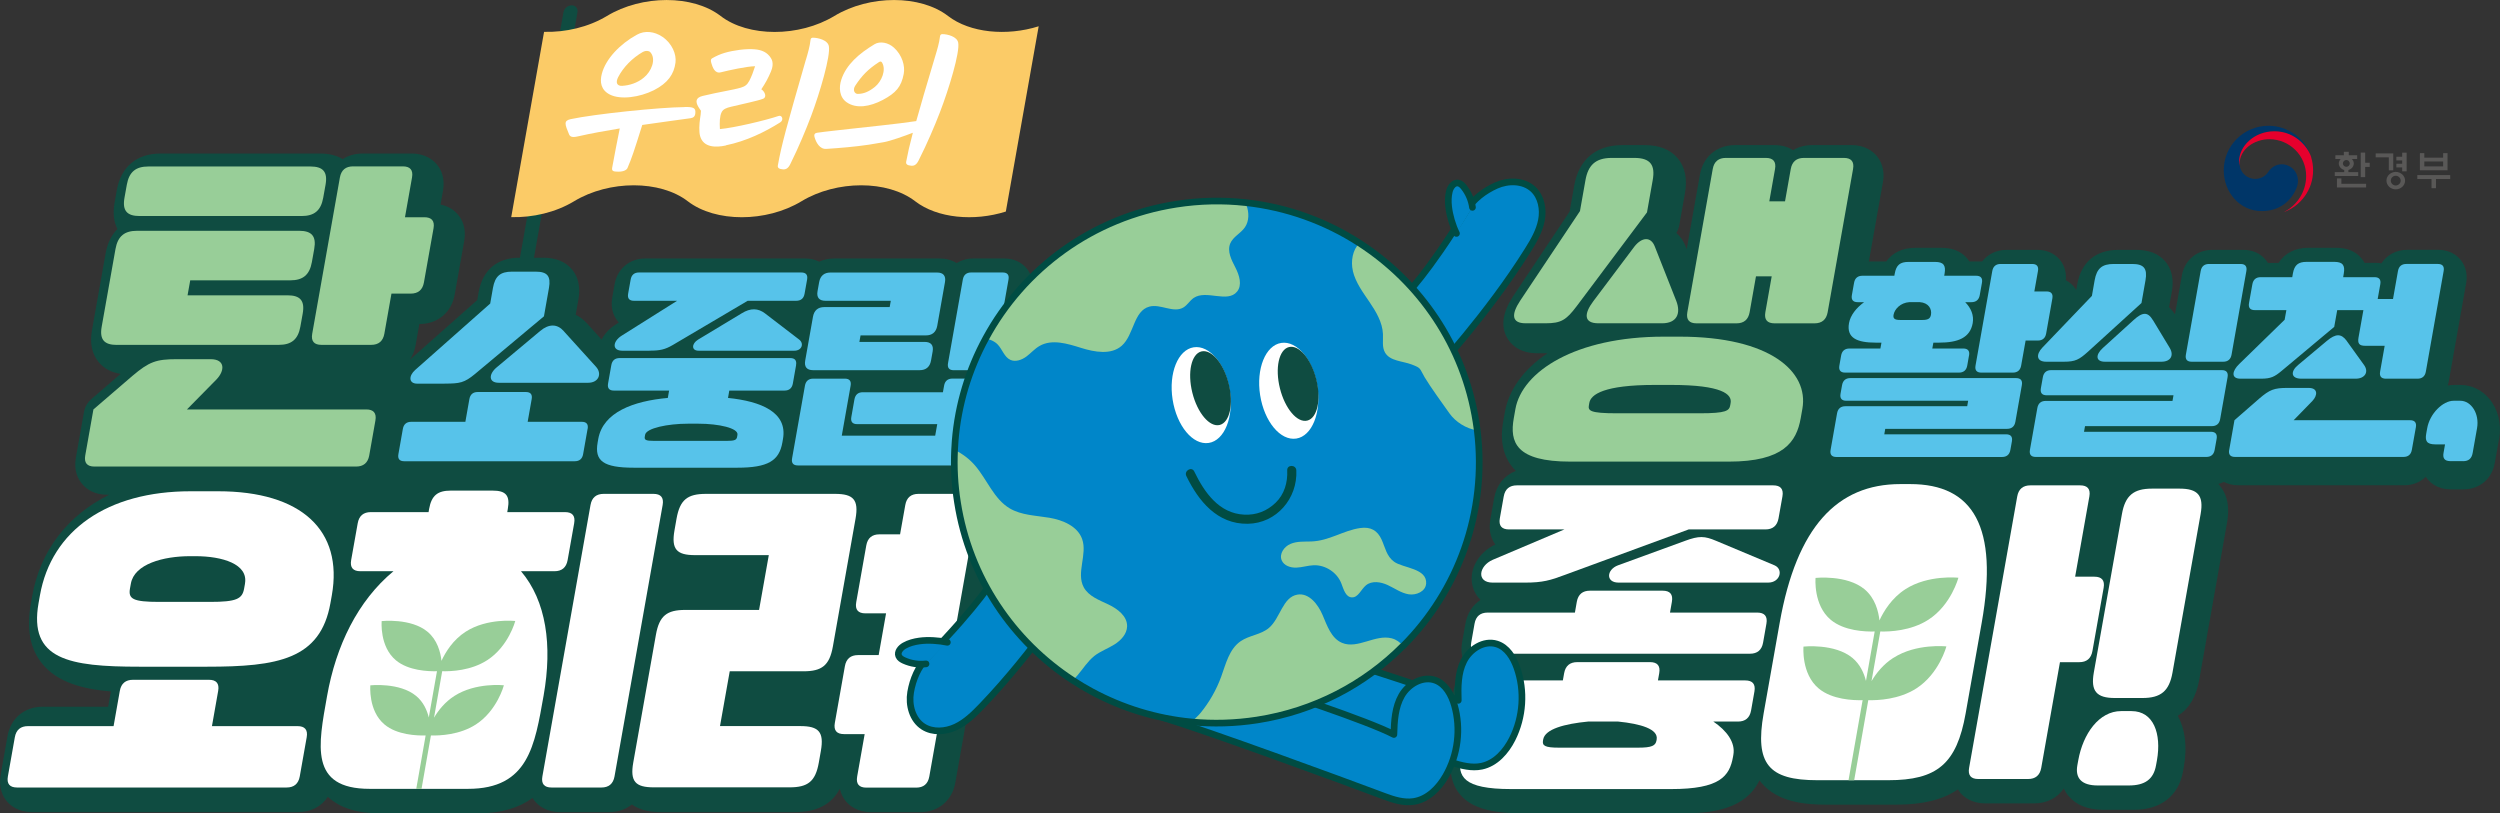 <svg width="458" height="149" viewBox="0 0 458 149" fill="none" xmlns="http://www.w3.org/2000/svg">
<rect x="0" y="0" width="458" height="149" fill="#333333" stroke="none"/>
<g clip-path="url(#clip0_279_4520)">
<path d="M188.055 49.137C187.088 47.992 185.653 47.354 184.003 47.354H178.292C177.162 47.354 176.123 47.658 175.258 48.195C174.372 47.648 173.303 47.354 172.132 47.354H152.818C151.821 47.354 150.894 47.557 150.08 47.942C149.336 47.567 148.481 47.354 147.555 47.354H118.172C115.342 47.354 113.102 49.238 112.603 52.034L112.155 54.576C111.768 56.784 112.654 58.233 113.214 58.901C113.265 58.962 113.326 59.023 113.377 59.084L112.868 59.408C111.666 60.157 110.76 61.13 110.22 62.214L107.594 59.306C106.952 58.597 106.24 58.04 105.466 57.655L105.944 54.981C106.097 54.11 106.565 51.467 104.763 49.329C103.572 47.921 101.801 47.212 99.479 47.212H95.193C91.07 47.212 88.402 49.471 87.679 53.563L87.435 54.971L75.075 65.911C75.594 65.151 75.961 64.239 76.144 63.227L76.826 59.357H76.867C80.196 59.357 82.721 57.24 83.301 53.958L85.042 44.163C85.47 41.773 84.656 40.203 83.892 39.312C83.291 38.602 82.293 37.792 80.705 37.478L81.153 34.956C81.581 32.566 80.766 30.995 80.003 30.094C79.382 29.365 77.966 28.129 75.431 28.129H66.411C65.036 28.129 63.804 28.494 62.786 29.152C61.677 28.483 60.312 28.129 58.694 28.129H29.372C25.065 28.129 22.153 30.57 21.4 34.824L20.982 37.184C20.657 39.038 20.84 40.628 21.512 41.955C20.412 43.069 19.669 44.589 19.343 46.453L16.849 60.502C16.421 62.902 16.849 64.888 18.111 66.377C19.079 67.531 20.422 68.24 22.102 68.494L16.747 73.102C16.034 73.72 15.546 74.561 15.383 75.493L13.906 83.819C13.479 86.21 14.293 87.78 15.057 88.671C15.81 89.562 17.215 90.636 19.628 90.636H20.005C12.451 94.374 7.391 100.806 5.904 109.182L5.65 110.601C4.815 115.341 5.527 118.977 7.849 121.733C10.608 125.004 15.098 126.23 20.311 126.676L19.812 129.471H7.808C4.479 129.471 1.954 131.588 1.373 134.87L0.121 141.95C-0.296 144.341 0.518 145.911 1.272 146.812C1.893 147.542 3.308 148.777 5.843 148.777H54.631C56.973 148.777 58.907 147.734 60.058 145.972C62.277 148.018 65.423 149.01 69.659 149.01H87.466C91.925 149.01 95.162 147.937 97.565 146.184C97.708 146.417 97.861 146.63 98.013 146.812C98.634 147.542 100.049 148.777 102.585 148.777H111.605C113.224 148.777 114.649 148.271 115.759 147.38C117.469 148.595 119.557 148.777 121.104 148.777H145.671C149.632 148.777 152.34 147.369 153.857 144.493C154.081 145.516 154.539 146.286 154.987 146.822C155.608 147.552 157.023 148.788 159.558 148.788H168.579C171.908 148.788 174.433 146.671 175.013 143.389L183.718 94.272C184.146 91.882 183.331 90.312 182.568 89.41C182.405 89.218 182.191 88.995 181.916 88.772C182.649 87.992 183.179 87 183.382 85.825L185.714 72.687C185.856 71.887 185.826 71.188 185.714 70.58C186.06 69.993 186.314 69.314 186.447 68.585L189.124 53.482C189.511 51.274 188.626 49.826 188.066 49.157L188.055 49.137Z" fill="#0F4C41"/>
<path d="M96.273 55.954H93.707L103.226 2.249C103.349 1.54 104.031 0.973 104.733 0.973C105.446 0.973 105.914 1.54 105.792 2.249L96.273 55.954Z" fill="#0F4C41"/>
<path d="M105.171 36.871C111.616 32.972 120.942 32.972 126.002 36.871C131.062 40.771 140.388 40.771 146.833 36.871C153.277 32.972 162.603 32.972 167.663 36.871C171.695 39.981 178.435 40.609 184.269 38.756L190.286 4.813C184.452 6.656 177.712 6.038 173.68 2.929C168.62 -0.971 159.294 -0.971 152.85 2.929C146.405 6.828 137.079 6.828 132.019 2.929C126.959 -0.971 117.633 -0.971 111.188 2.929C107.798 4.975 103.624 5.937 99.673 5.836L93.656 39.779C97.596 39.88 101.781 38.918 105.171 36.871Z" fill="#FBCB67"/>
<path d="M125.401 19.6C127.04 19.579 127.478 19.762 127.386 20.734C127.335 21.352 127.019 21.575 126.51 21.656C124.046 22 120.931 22.416 117.663 22.892C116.085 27.936 115.759 28.888 114.965 30.762C114.802 31.147 114.262 31.441 113.336 31.451C112.552 31.43 112.023 31.451 112.145 30.752C112.613 28.22 113.051 25.92 113.539 23.53C110.892 23.976 108.327 24.421 106.097 24.938C105.313 25.12 104.539 25.272 104.264 24.644C103.46 22.72 103.246 22.122 104.539 21.828C108.887 20.896 120.85 19.65 125.411 19.62L125.401 19.6ZM110.251 13.532C110.953 10.808 113.58 8.052 116.675 6.361C118.152 5.53 119.903 5.773 121.328 6.726C123.151 7.951 123.945 9.967 123.751 11.466C123.476 13.583 122.367 15.214 119.781 16.531C117.195 17.817 113.723 18.334 111.717 17.321C110.098 16.49 109.854 15.042 110.251 13.532ZM114.028 15.72C115.23 15.659 116.777 15.214 117.948 14.221C119.343 13.107 120.279 10.808 119.129 9.552C118.844 9.278 118.294 9.238 117.795 9.501C115.84 10.615 114.171 12.327 113.234 14.16C112.766 15.092 112.969 15.781 114.028 15.73V15.72Z" fill="white"/>
<path d="M132.996 26.648C131.113 27.063 128.853 27.033 128.262 24.936C128.028 24.116 128.109 22.698 128.252 21.725C128.323 21.31 128.415 20.662 128.415 20.287C128.252 20.054 128.089 19.841 127.906 19.517C127.417 18.636 127.407 17.896 128.741 17.572C131.815 16.833 134.391 16.458 135.674 16.073C136.448 15.84 136.865 15.577 137.273 14.807C137.67 14.068 138.056 13.014 138.331 12.133C136.753 12.163 133.597 12.862 132.05 13.247C130.95 13.541 130.533 12.305 130.309 11.535C130.186 11.09 130.197 10.826 130.461 10.684C131.174 10.269 131.938 9.925 132.762 9.682C134.361 9.216 136.692 8.892 138.24 9.033C139.533 9.125 140.592 9.59 141.243 10.654C141.762 11.475 141.508 12.447 141.243 13.095C140.734 14.3 140.225 15.243 139.472 16.357C140.103 16.742 140.551 17.795 139.808 18.089C138.861 18.474 135.817 19.092 133.923 19.558C133.068 19.76 132.477 19.993 132.202 20.56C131.846 21.269 131.815 22.414 131.887 23.65C134.493 23.417 140.235 22.059 142.658 21.239C143.279 21.036 143.636 21.978 142.943 22.414C140.154 24.177 136.713 25.858 132.996 26.618V26.648ZM147.637 10.968C147.993 9.763 148.36 8.527 148.492 7.291C148.513 6.997 148.737 6.906 148.91 6.906C149.897 6.906 151.628 7.352 151.842 8.436C152.198 10.198 150.223 16.914 148.614 21.209C147.668 23.741 146.222 27.154 144.99 29.626C144.715 30.213 144.379 31.095 143.483 31.034C142.679 30.973 142.424 30.74 142.506 30.294C143.167 26.557 144.053 23.376 147.627 10.968H147.637Z" fill="white"/>
<path d="M149.713 24.32C151.179 24.098 154.386 23.773 155.73 23.611C158.5 23.287 164.374 22.72 167.856 22.183C168.599 19.479 169.689 15.802 171.328 10.312C171.694 9.106 172.071 7.871 172.214 6.635C172.244 6.341 172.458 6.25 172.631 6.25C173.619 6.25 175.339 6.716 175.543 7.81C175.879 9.582 173.843 16.288 172.193 20.573C171.226 23.095 169.75 26.508 168.498 28.97C168.212 29.557 167.877 30.438 166.981 30.367C166.176 30.297 165.932 30.064 166.013 29.618C166.319 27.997 166.655 26.498 167.235 24.32C165.667 24.928 163.051 25.85 161.931 26.042C161.157 26.154 159.915 26.407 159.1 26.518C156.647 26.883 153.888 27.116 151.383 27.278C150.202 27.359 149.5 26.144 149.204 25.05C149.102 24.665 149.276 24.371 149.693 24.32H149.713ZM154.122 14.607C155.018 11.841 157.38 9.805 160.23 8.094C161.187 7.516 162.715 7.759 163.784 8.742C165.28 10.109 165.84 12.064 165.565 13.533C165.117 15.913 164.13 17.027 161.737 18.304C159.375 19.55 156.881 19.965 155.13 18.749C153.735 17.797 153.664 15.994 154.122 14.617V14.607ZM157.166 17.2C158.215 17.2 159.161 16.805 160.261 15.934C161.534 14.91 162.389 12.804 161.595 11.466C161.432 11.233 161.289 11.223 161.025 11.375C158.968 12.712 157.868 13.908 156.698 15.67C156.168 16.46 156.525 17.2 157.166 17.21V17.2Z" fill="white"/>
<path d="M456.034 73.044C454.68 71.444 452.766 70.522 450.77 70.522H449.569C449.192 70.522 448.816 70.563 448.439 70.624C448.49 70.431 448.551 70.249 448.581 70.056L451.799 51.875C452.186 49.666 451.3 48.218 450.74 47.549C449.773 46.405 448.337 45.767 446.698 45.767H440.986C438.981 45.767 437.28 46.709 436.272 48.248C435.936 48.188 435.58 48.157 435.224 48.157H433.198C433.035 47.863 432.841 47.59 432.628 47.327C431.548 46.04 429.97 45.392 427.944 45.392H422.945C420.471 45.392 418.567 46.374 417.427 48.167H415.482C415.33 47.924 415.177 47.712 415.045 47.559C414.077 46.415 412.642 45.777 411.003 45.777H405.291C402.461 45.777 400.221 47.661 399.722 50.456L398.46 57.587C398.124 57.081 397.767 56.645 397.37 56.281L397.859 53.546C398.012 52.675 398.48 50.031 396.678 47.894C395.487 46.486 393.715 45.777 391.394 45.777H388.054C383.931 45.777 381.264 48.036 380.541 52.128L380.368 53.12C380.225 52.888 380.083 52.685 379.95 52.533C379.533 52.037 379.034 51.642 378.464 51.348C378.637 49.444 377.853 48.167 377.334 47.559C376.366 46.415 374.931 45.777 373.292 45.777H367.58C365.737 45.777 364.149 46.577 363.121 47.904H360.799C360.677 47.712 360.535 47.519 360.382 47.337C359.303 46.05 357.725 45.402 355.699 45.402H350.893C348.551 45.402 346.709 46.283 345.558 47.904H342.565C342.504 47.904 342.443 47.914 342.371 47.924L344.947 33.409C345.375 31.019 344.56 29.449 343.797 28.547C343.176 27.818 341.761 26.582 339.225 26.582H331.987C330.673 26.582 329.482 26.916 328.494 27.514C327.711 27.008 326.601 26.582 325.104 26.582H317.865C314.536 26.582 312.011 28.699 311.431 31.981L309.008 45.635L308.835 45.189C308.438 44.166 307.837 43.315 307.104 42.677C307.369 42.242 307.562 41.766 307.643 41.259L308.682 35.415C309.15 32.761 308.702 30.603 307.358 28.993C306.004 27.392 303.968 26.582 301.301 26.582H297.208C292.372 26.582 289.246 29.216 288.401 33.986L287.556 38.757L277.181 54.306C275.298 57.182 274.921 59.704 276.061 61.811C276.652 62.895 278.159 64.718 281.631 64.718H283.494C278.963 67.737 276.387 71.596 275.705 75.435L275.41 77.086C275.176 78.423 274.453 82.475 277.181 85.706C277.344 85.898 277.528 86.091 277.711 86.273C275.634 87.053 274.158 88.826 273.73 91.237L273.027 95.187C272.651 97.324 273.262 98.813 273.944 99.745C270.889 101.183 269.118 104.263 269.729 107.149C269.963 108.243 270.492 109.175 271.236 109.905C269.8 110.836 268.802 112.346 268.466 114.26L267.855 117.684C267.458 119.902 268.141 121.401 268.843 122.333C267.53 123.275 266.603 124.734 266.288 126.547L265.677 129.97C265.249 132.361 266.064 133.931 266.827 134.832C266.909 134.924 267 135.025 267.102 135.126C266.573 136.058 266.206 137.02 266.033 138.003L265.972 138.357C265.778 139.461 265.178 142.824 267.458 145.519C269.525 147.97 273.017 149.013 279.146 149.013H308.112C313.834 149.013 319.79 148.203 322.335 142.956C322.447 143.108 322.559 143.26 322.681 143.402C325.685 146.957 330.612 147.413 334.562 147.413H347.381C352.176 147.413 355.882 146.542 358.682 144.617C358.824 144.84 358.967 145.043 359.109 145.215C359.73 145.944 361.146 147.18 363.681 147.18H372.701C375.002 147.18 376.916 146.167 378.077 144.455C378.342 145.002 378.647 145.468 378.952 145.823C380.368 147.504 382.516 148.355 385.316 148.355H390.956C395.873 148.355 399.142 145.782 399.936 141.305L400.089 140.424C400.73 136.797 400.323 133.576 398.969 131.135C401.035 129.839 402.359 127.641 402.899 124.541L407.979 95.845C408.172 94.761 408.763 91.449 406.635 88.927C406.554 88.836 406.472 88.755 406.391 88.664C406.747 88.562 407.093 88.441 407.409 88.279C408.172 88.674 409.048 88.897 409.995 88.897H440.498C442.045 88.897 443.399 88.319 444.407 87.357C444.529 87.539 444.641 87.701 444.753 87.823C445.334 88.512 446.647 89.656 448.978 89.656H451.269C454.263 89.656 456.533 87.742 457.052 84.784L457.846 80.307C458.315 77.663 457.632 74.949 456.024 73.044H456.034Z" fill="#0F4C41"/>
<path d="M279.504 59.226H283.169C285.989 59.226 286.936 58.628 288.83 56.116L301.73 38.907L302.778 32.992C303.257 30.297 302.422 28.93 299.408 28.93H295.265C292.261 28.93 290.938 30.307 290.459 32.992L289.451 38.674L278.486 55.103C276.837 57.615 276.918 59.226 279.494 59.226H279.504Z" fill="#98CE98"/>
<path d="M337.8 28.93H330.47C329.146 28.93 328.311 29.588 328.067 30.966L327.018 36.881H324.137L325.186 30.966C325.43 29.588 324.829 28.93 323.506 28.93H316.175C314.852 28.93 314.017 29.588 313.773 30.966L309.12 57.2C308.875 58.578 309.476 59.236 310.8 59.236H318.13C319.454 59.236 320.289 58.578 320.533 57.2L321.694 50.626H324.575L323.414 57.2C323.17 58.578 323.77 59.236 325.094 59.236H332.424C333.748 59.236 334.583 58.578 334.827 57.2L339.48 30.966C339.724 29.588 339.124 28.93 337.8 28.93Z" fill="#98CE98"/>
<path d="M299.408 45.188L291.864 55.226C290.215 57.434 290.072 59.227 292.831 59.227H304.489C307.197 59.227 307.991 57.434 307.085 55.104L303.145 45.127C302.442 43.334 300.813 43.395 299.408 45.188Z" fill="#98CE98"/>
<path d="M307.726 61.676H304.784C288.626 61.676 278.842 68.067 277.62 74.945L277.325 76.616C276.551 80.982 277.661 84.568 287.689 84.568H316.706C326.734 84.568 329.117 80.982 329.89 76.616L330.196 74.884C331.407 68.067 324.25 61.676 307.726 61.676ZM317.052 73.811L316.981 74.226C316.797 75.239 316.298 75.715 311.371 75.715H296.231C291.243 75.715 290.907 75.239 291.09 74.226L291.161 73.811C291.436 72.261 293.849 70.519 303.155 70.519H306.158C315.525 70.519 317.327 72.251 317.052 73.811Z" fill="#98CE98"/>
<path d="M370.4 70.572L369.219 77.258C369.066 78.139 368.527 78.564 367.692 78.564H345.375L345.202 79.567H367.519C368.354 79.567 368.74 79.993 368.578 80.874L368.303 82.413C368.15 83.295 367.61 83.72 366.776 83.72H336.425C335.591 83.72 335.204 83.295 335.367 82.413L336.548 75.728C336.7 74.847 337.24 74.421 338.075 74.421H360.392L360.565 73.419H338.248C337.413 73.419 337.026 72.993 337.189 72.112L337.464 70.572C337.617 69.691 338.156 69.266 338.991 69.266H369.341C370.176 69.266 370.563 69.691 370.4 70.572ZM360.718 65.153L360.402 66.956C360.249 67.838 359.71 68.263 358.875 68.263H338.034C337.199 68.263 336.812 67.838 336.975 66.956L337.291 65.153C337.444 64.272 337.983 63.847 338.818 63.847H344.489L344.682 62.773H343.654C340.152 62.773 338.258 61.892 338.737 59.197C338.991 57.779 340.03 56.432 341.506 55.358H340.325C339.49 55.358 339.103 54.933 339.266 54.052L339.663 51.823C339.816 50.942 340.355 50.517 341.19 50.517H347.044L347.116 50.132C347.391 48.552 348.103 47.984 349.63 47.984H354.497C356.014 47.984 356.523 48.562 356.248 50.132L356.177 50.517H362.031C362.866 50.517 363.253 50.942 363.09 51.823L362.693 54.052C362.54 54.933 362.001 55.358 361.166 55.358H360.025C361.094 56.432 361.654 57.779 361.4 59.197C360.921 61.882 358.712 62.773 355.22 62.773H354.192L353.998 63.847H359.669C360.504 63.847 360.891 64.272 360.728 65.153H360.718ZM348.144 58.62H352.176C353.245 58.62 353.632 58.346 353.754 57.658C353.937 56.625 353.347 55.47 351.687 55.348H349.824C348.134 55.46 347.085 56.655 346.902 57.658C346.78 58.346 347.075 58.62 348.134 58.62H348.144ZM368.761 68.263H362.978C362.143 68.263 361.756 67.838 361.919 66.956L364.984 49.666C365.136 48.785 365.676 48.359 366.511 48.359H372.294C373.129 48.359 373.515 48.785 373.353 49.666L372.691 53.393H374.931C375.766 53.393 376.152 53.819 375.989 54.7L374.859 61.081C374.707 61.963 374.167 62.388 373.332 62.388H371.092L370.278 66.956C370.125 67.838 369.586 68.263 368.751 68.263H368.761Z" fill="#57C3EA"/>
<path d="M406.085 80.408L405.728 82.403C405.576 83.285 405.036 83.71 404.201 83.71H372.945C372.11 83.71 371.723 83.285 371.886 82.403L373.24 74.756C373.393 73.875 373.933 73.449 374.767 73.449H398.001L398.184 72.416H374.951C374.116 72.416 373.729 71.991 373.892 71.109L374.248 69.114C374.401 68.233 374.941 67.807 375.775 67.807H407.032C407.866 67.807 408.253 68.233 408.09 69.114L406.736 76.761C406.584 77.643 406.044 78.068 405.209 78.068H381.976L381.792 79.101H405.026C405.861 79.101 406.248 79.527 406.085 80.408ZM378.097 66.268H374.869C373.077 66.268 372.935 64.961 374.187 63.654L383.238 54.204L383.737 51.358C384.124 49.17 385.101 48.359 387.239 48.359H390.62C392.747 48.359 393.44 49.17 393.053 51.358L392.32 55.511L382.525 64.424C380.896 65.883 380.225 66.268 378.086 66.268H378.097ZM394.427 58.661L397.512 63.766C398.296 65.113 397.675 66.268 395.965 66.268H385.621C383.951 66.268 383.829 65.042 385.223 63.766L390.844 58.661C392.523 57.121 393.48 57.091 394.417 58.661H394.427ZM407.296 66.268H401.513C400.679 66.268 400.292 65.842 400.455 64.961L403.163 49.666C403.315 48.785 403.855 48.359 404.69 48.359H410.473C411.308 48.359 411.695 48.785 411.532 49.666L408.823 64.961C408.671 65.842 408.131 66.268 407.296 66.268Z" fill="#57C3EA"/>
<path d="M408.396 82.402L409.353 76.983L413.894 73.022C415.818 71.371 416.633 71.067 419.036 71.067H422.955C424.666 71.067 424.615 72.414 423.638 73.448L420.196 76.983H441.526C442.361 76.983 442.748 77.408 442.585 78.289L441.852 82.402C441.699 83.283 441.159 83.708 440.324 83.708H409.445C408.61 83.708 408.223 83.283 408.386 82.402H408.396ZM442.88 69.376H437.097C436.262 69.376 435.875 68.95 436.038 68.069L436.873 63.349H433.299C432.2 63.349 431.894 62.923 432.078 61.85L432.974 56.815H428.178L427.629 59.885L418.028 67.917C416.694 69.031 416.022 69.376 414.2 69.376H410.473C408.681 69.376 408.895 67.957 410.229 66.681L418.547 58.578L418.863 56.815H413.08C412.245 56.815 411.858 56.39 412.021 55.509L412.632 52.085C412.784 51.204 413.324 50.778 414.159 50.778H419.942L420.054 50.12C420.329 48.54 421.041 47.973 422.569 47.973H427.629C429.146 47.973 429.655 48.55 429.38 50.12L429.268 50.778H435.01C435.845 50.778 436.232 51.204 436.069 52.085L435.59 54.779H438.4L439.306 49.664C439.459 48.783 439.999 48.358 440.834 48.358H446.616C447.451 48.358 447.838 48.783 447.675 49.664L444.417 68.069C444.265 68.95 443.725 69.376 442.89 69.376H442.88ZM429.919 62.457L433.096 66.874C434.012 68.14 433.259 69.376 431.548 69.376H421.622C419.687 69.376 419.575 68.069 421.001 66.874L426.274 62.457C427.924 61.08 428.911 61.08 429.93 62.457H429.919Z" fill="#57C3EA"/>
<path d="M451.229 84.479H448.907C447.838 84.479 447.482 83.942 447.655 82.98L447.93 81.41H446.148C444.509 81.41 444.255 80.721 444.489 79.414L444.662 78.452C445.14 75.758 447.533 73.418 449.508 73.418H450.73C452.705 73.418 454.273 75.758 453.794 78.452L452.99 82.99C452.817 83.952 452.308 84.489 451.239 84.489L451.229 84.479Z" fill="#57C3EA"/>
<path d="M325.086 103.563L314.406 99.086C312.278 98.184 311.27 98.134 308.694 99.086L296.426 103.563C294.308 104.343 294.125 106.733 296.527 106.733H323.925C326.144 106.733 326.766 104.282 325.086 103.563Z" fill="white"/>
<path d="M323.608 114.262C323.853 112.884 323.252 112.226 321.929 112.226H305.944L306.29 110.251C306.535 108.873 305.934 108.215 304.61 108.215H291.273C289.949 108.215 289.115 108.873 288.87 110.251L288.524 112.226H272.54C271.216 112.226 270.381 112.884 270.137 114.262L269.526 117.726C269.282 119.104 269.882 119.762 271.206 119.762H320.595C321.918 119.762 322.753 119.104 322.998 117.726L323.608 114.262Z" fill="white"/>
<path d="M319.72 124.654H303.735L303.969 123.337C304.214 121.959 303.613 121.301 302.289 121.301H288.952C287.628 121.301 286.794 121.959 286.549 123.337L286.315 124.654H270.331C269.007 124.654 268.172 125.312 267.928 126.689L267.317 130.154C267.073 131.531 267.673 132.19 268.997 132.19H273.446C270.443 133.861 268.081 136.018 267.684 138.287L267.622 138.642C266.991 142.228 267.958 144.557 276.847 144.557H306.168C315.057 144.557 316.859 142.228 317.49 138.642L317.551 138.287C317.958 136.018 316.35 133.861 313.886 132.19H318.396C319.72 132.19 320.554 131.531 320.799 130.154L321.41 126.689C321.654 125.312 321.053 124.654 319.73 124.654H319.72ZM303.501 135.471L303.47 135.654C303.297 136.606 302.636 136.971 300.111 136.971H285.572C283.047 136.971 282.507 136.616 282.68 135.654L282.711 135.471C283.047 133.557 286.641 132.605 290.927 132.19H296.456C300.589 132.605 303.837 133.567 303.501 135.471Z" fill="white"/>
<path d="M273.456 106.735H279.402C282.589 106.735 284.045 106.32 286.743 105.297L309.365 96.991H323.425C324.749 96.991 325.584 96.332 325.828 94.955L326.541 90.954C326.785 89.576 326.184 88.918 324.861 88.918H277.885C276.561 88.918 275.726 89.576 275.482 90.954L274.769 94.955C274.525 96.332 275.126 96.991 276.449 96.991H286.6L273.476 102.552C270.87 103.686 270.453 106.735 273.456 106.735Z" fill="white"/>
<path d="M349.948 88.684H348.146C336.549 88.684 329.147 96.574 326.042 114.077L323.1 130.689C321.461 139.947 323.996 142.935 332.945 142.935H345.926C354.875 142.935 358.469 139.947 360.108 130.689L363.051 114.077C366.156 96.564 361.544 88.684 349.948 88.684Z" fill="white"/>
<path d="M383.331 119.285L385.388 107.687C385.632 106.31 385.031 105.651 383.708 105.651H380.165L382.771 90.954C383.015 89.576 382.415 88.918 381.091 88.918H371.959C370.635 88.918 369.8 89.576 369.556 90.954L360.739 140.678C360.495 142.056 361.095 142.714 362.419 142.714H371.551C372.875 142.714 373.71 142.056 373.954 140.678L377.385 121.311H380.928C382.252 121.311 383.087 120.653 383.331 119.275V119.285Z" fill="white"/>
<path d="M399.295 89.516H394.246C390.886 89.516 389.338 90.772 388.738 94.175L383.586 123.215C382.985 126.619 384.085 127.875 387.445 127.875H392.494C395.854 127.875 397.402 126.619 398.002 123.215L403.154 94.175C403.755 90.772 402.655 89.516 399.295 89.516Z" fill="white"/>
<path d="M390.509 130.273H388.584C384.563 130.273 381.61 134.396 380.735 139.299L380.572 140.19C380.144 142.58 381.356 143.897 384.298 143.897H390.01C392.952 143.897 394.54 142.763 394.988 140.19L395.151 139.299C396.017 134.396 394.53 130.273 390.498 130.273H390.509Z" fill="white"/>
<path d="M346.853 120.521C345.01 121.706 343.727 123.327 342.862 124.785L344.47 115.689C346.211 115.74 350.1 115.578 353.267 113.542C357.472 110.837 358.775 105.844 358.775 105.844C358.775 105.844 353.267 105.236 349.072 107.94C346.568 109.551 345.101 111.962 344.318 113.663C344.134 111.972 343.513 109.561 341.579 107.95C338.331 105.256 332.609 105.874 332.609 105.874C332.609 105.874 332.161 110.868 335.409 113.562C337.852 115.588 341.691 115.74 343.442 115.689L341.844 124.745C341.487 123.306 340.774 121.706 339.369 120.531C336.122 117.837 330.4 118.454 330.4 118.454C330.4 118.454 329.952 123.448 333.2 126.142C335.643 128.168 339.481 128.32 341.233 128.27L338.647 142.947H339.685L342.271 128.27C344.012 128.32 347.901 128.158 351.068 126.122C355.272 123.418 356.576 118.424 356.576 118.424C356.576 118.424 351.068 117.816 346.873 120.521H346.853Z" fill="#98CE98"/>
<path d="M60.79 109.063C62.897 97.171 55.221 90 39.959 90H34.909C19.648 90 9.426 97.171 7.318 109.063L7.064 110.491C5.231 120.833 12.633 122.14 25.543 122.14H37.923C50.843 122.14 58.703 120.823 60.535 110.491L60.79 109.063ZM44.887 106.916L44.724 107.817C44.388 109.732 43.329 110.268 38.462 110.268H29.208C24.341 110.268 23.476 109.732 23.812 107.817L23.975 106.916C24.606 103.33 29.91 101.892 34.838 101.892H35.795C40.723 101.892 45.518 103.33 44.877 106.916H44.887Z" fill="white"/>
<path d="M54.508 133.027H38.829L39.969 126.575C40.214 125.197 39.613 124.539 38.29 124.539H24.352C23.028 124.539 22.193 125.197 21.949 126.575L20.809 133.027H5.119C3.796 133.027 2.961 133.686 2.717 135.063L1.444 142.235C1.2 143.612 1.8 144.271 3.124 144.271H52.513C53.836 144.271 54.671 143.612 54.916 142.235L56.188 135.063C56.432 133.686 55.832 133.027 54.508 133.027Z" fill="white"/>
<path d="M95.456 104.647H101.585C102.909 104.647 103.744 103.989 103.988 102.611L105.189 95.855C105.434 94.478 104.833 93.819 103.509 93.819H92.931L93.033 93.222C93.471 90.77 92.666 89.879 90.264 89.879H82.577C80.174 89.879 79.054 90.78 78.616 93.222L78.515 93.819H67.936C66.613 93.819 65.778 94.478 65.534 95.855L64.332 102.611C64.088 103.989 64.689 104.647 66.012 104.647H72.08C65.534 110.087 61.553 118.271 59.914 127.539C58.325 136.503 56.605 144.516 67.722 144.516H85.743C96.861 144.516 97.971 136.503 99.59 127.428C101.219 118.22 100.078 110.097 95.456 104.657V104.647Z" fill="white"/>
<path d="M119.718 90.477H110.586C109.262 90.477 108.427 91.135 108.183 92.513L99.366 142.237C99.121 143.614 99.722 144.273 101.046 144.273H110.178C111.502 144.273 112.337 143.614 112.581 142.237L121.398 92.513C121.642 91.135 121.042 90.477 119.718 90.477Z" fill="white"/>
<path d="M152.99 90.477H129.319C125.949 90.477 124.564 91.55 123.943 95.014L123.566 97.162C122.956 100.626 123.964 101.7 127.323 101.7H140.844L139.062 111.738H125.542C122.172 111.738 120.787 112.811 120.166 116.276L116.012 139.704C115.401 143.168 116.409 144.242 119.769 144.242H144.641C148.001 144.242 149.396 143.168 150.007 139.704L150.384 137.557C150.995 134.093 149.987 133.019 146.627 133.019H131.905L133.687 122.981H147.207C150.567 122.981 151.962 121.907 152.583 118.443L156.737 95.014C157.348 91.55 156.34 90.477 152.98 90.477H152.99Z" fill="white"/>
<path d="M177.385 90.477H168.253C166.929 90.477 166.094 91.135 165.85 92.513L164.893 97.891H161.105C159.782 97.891 158.947 98.549 158.703 99.927L156.86 110.33C156.615 111.707 157.216 112.366 158.54 112.366H162.327L160.973 120.013H157.186C155.862 120.013 155.027 120.672 154.783 122.049L152.94 132.452C152.696 133.829 153.296 134.488 154.62 134.488H158.407L157.033 142.257C156.789 143.634 157.389 144.293 158.713 144.293H167.845C169.169 144.293 170.004 143.634 170.248 142.257L179.065 92.533C179.309 91.155 178.709 90.497 177.385 90.497V90.477Z" fill="white"/>
<path d="M89.248 120.953C93.177 118.421 94.399 113.762 94.399 113.762C94.399 113.762 89.258 113.194 85.328 115.717C82.986 117.216 81.612 119.474 80.879 121.065C80.706 119.485 80.125 117.226 78.313 115.727C75.279 113.205 69.924 113.782 69.924 113.782C69.924 113.782 69.496 118.451 72.54 120.974C74.821 122.868 78.415 123.01 80.054 122.969L78.557 131.437C78.221 130.09 77.56 128.591 76.236 127.497C73.202 124.975 67.847 125.552 67.847 125.552C67.847 125.552 67.419 130.222 70.463 132.744C72.744 134.638 76.338 134.78 77.977 134.739L76.256 144.524H77.224L78.944 134.739C80.573 134.78 84.208 134.638 87.16 132.734C91.09 130.201 92.312 125.542 92.312 125.542C92.312 125.542 87.171 124.975 83.241 127.497C81.52 128.601 80.319 130.12 79.514 131.478L81.011 122.969C82.64 123.01 86.275 122.868 89.227 120.963L89.248 120.953Z" fill="#98CE98"/>
<path d="M25.574 39.576H55.252C57.533 39.576 58.785 38.624 59.213 36.233L59.641 33.843C60.068 31.452 59.152 30.5 56.871 30.5H27.193C24.913 30.5 23.66 31.452 23.233 33.843L22.805 36.233C22.378 38.624 23.294 39.576 25.574 39.576Z" fill="#98CE98"/>
<path d="M21.39 63.178H51.069C53.349 63.178 54.601 62.226 55.029 59.835L55.457 57.445C55.884 55.054 54.968 54.102 52.687 54.102H34.361L34.85 51.357H53.176C55.456 51.357 56.709 50.405 57.136 48.014L57.564 45.624C57.992 43.233 57.075 42.281 54.795 42.281H25.117C22.836 42.281 21.584 43.233 21.156 45.624L18.631 59.845C18.204 62.236 19.12 63.188 21.401 63.188L21.39 63.178Z" fill="#98CE98"/>
<path d="M67.114 75.008H34.249L39.666 69.508C41.213 67.897 41.285 65.801 38.576 65.801H32.386C28.599 65.801 27.316 66.277 24.272 68.85L17.114 75.008L15.618 83.436C15.373 84.813 15.974 85.472 17.298 85.472H65.241C66.564 85.472 67.399 84.813 67.644 83.436L68.774 77.044C69.018 75.667 68.417 75.008 67.094 75.008H67.114Z" fill="#98CE98"/>
<path d="M77.733 39.809H74.19L75.483 32.516C75.728 31.139 75.127 30.48 73.803 30.48H64.671C63.347 30.48 62.513 31.139 62.268 32.516L57.198 61.141C56.953 62.519 57.554 63.177 58.878 63.177H68.01C69.334 63.177 70.169 62.519 70.413 61.141L71.716 53.788H75.259C76.583 53.788 77.418 53.129 77.662 51.752L79.423 41.835C79.668 40.458 79.067 39.799 77.743 39.799L77.733 39.809Z" fill="#98CE98"/>
<path d="M107.644 78.583L106.83 83.192C106.677 84.073 106.138 84.499 105.303 84.499H74.047C73.212 84.499 72.825 84.073 72.988 83.192L73.802 78.583C73.955 77.702 74.495 77.276 75.329 77.276H85.256L85.989 73.124C86.142 72.242 86.681 71.817 87.516 71.817H96.343C97.178 71.817 97.565 72.242 97.402 73.124L96.669 77.276H106.596C107.431 77.276 107.817 77.702 107.655 78.583H107.644ZM81.469 70.287H76.449C74.851 70.287 74.841 68.869 76.052 67.785L89.807 55.61L90.306 52.764C90.693 50.576 91.67 49.766 93.798 49.766H98.135C100.263 49.766 100.955 50.576 100.568 52.764L99.652 57.95L87.017 68.515C85.063 70.125 84.268 70.277 81.458 70.277L81.469 70.287ZM103.256 60.644L109.202 67.208C110.312 68.434 109.711 70.125 107.736 70.125H91.385C89.481 70.125 89.502 68.555 90.968 67.32L98.96 60.634C100.568 59.287 102.085 59.328 103.256 60.634V60.644Z" fill="#57C3EA"/>
<path d="M145.843 66.905L145.253 70.247C145.1 71.128 144.561 71.554 143.726 71.554H133.606L133.371 72.901C139.419 73.519 144.316 75.514 143.441 80.427L143.329 81.075C142.738 84.418 140.682 85.684 135.061 85.684H116.125C110.494 85.684 108.896 84.418 109.486 81.075L109.598 80.427C110.474 75.504 116.043 73.468 122.345 72.901L122.579 71.554H112.459C111.624 71.554 111.238 71.128 111.4 70.247L111.991 66.905C112.144 66.023 112.683 65.598 113.518 65.598H144.774C145.609 65.598 145.996 66.023 145.833 66.905H145.843ZM118.975 64.251H114.027C112.052 64.251 112.245 62.519 113.905 61.486L124.045 55.104H116.135C115.3 55.104 114.913 54.679 115.076 53.797L115.534 51.225C115.687 50.343 116.226 49.918 117.061 49.918H146.8C147.635 49.918 148.022 50.343 147.859 51.225L147.401 53.797C147.248 54.679 146.709 55.104 145.874 55.104H136.976L123.251 63.207C121.806 64.048 120.899 64.241 118.965 64.241L118.975 64.251ZM118.181 79.657L118.13 79.961C118.018 80.579 118.252 80.771 119.851 80.771H133.086C134.685 80.771 134.949 80.579 135.051 79.961L135.102 79.657C135.316 78.432 131.661 77.621 127.975 77.621H126.031C122.345 77.621 118.395 78.432 118.181 79.657ZM140.152 57.414L146.413 62.215C147.35 62.944 146.892 64.251 145.518 64.251H127.986C126.621 64.251 126.693 62.944 127.894 62.215L135.856 57.414C137.525 56.38 138.879 56.451 140.152 57.414Z" fill="#57C3EA"/>
<path d="M177.426 85.269H146.17C145.335 85.269 144.948 84.843 145.111 83.962L147.463 70.673C147.615 69.791 148.155 69.366 148.99 69.366H154.773C155.608 69.366 155.994 69.791 155.832 70.673L154.213 79.819H171.327L171.704 77.702H157.023C156.147 77.702 155.811 77.236 155.964 76.396L156.534 73.164C156.687 72.324 157.186 71.858 158.061 71.858H172.742L172.956 70.662C173.109 69.781 173.649 69.356 174.483 69.356H180.266C181.101 69.356 181.488 69.781 181.325 70.662L178.973 83.952C178.821 84.833 178.281 85.259 177.446 85.259L177.426 85.269ZM151.006 56.259H162.989L163.193 55.104H151.209C150.11 55.104 149.56 54.527 149.774 53.342L150.069 51.691C150.283 50.495 151.026 49.928 152.136 49.928H171.684C172.783 49.928 173.333 50.505 173.119 51.691L171.704 59.682C171.49 60.878 170.747 61.445 169.637 61.445H157.654L157.44 62.64H169.423C170.523 62.64 171.073 63.218 170.859 64.403L170.564 66.054C170.35 67.249 169.607 67.816 168.497 67.816H148.949C147.849 67.816 147.3 67.239 147.514 66.054L148.939 58.021C149.153 56.826 149.896 56.259 151.006 56.259ZM180.521 67.826H174.738C173.903 67.826 173.516 67.401 173.679 66.52L176.387 51.225C176.54 50.343 177.08 49.918 177.914 49.918H183.697C184.532 49.918 184.919 50.343 184.756 51.225L182.048 66.52C181.895 67.401 181.356 67.826 180.521 67.826Z" fill="#57C3EA"/>
<path d="M182.282 105.719C182.282 105.719 179.503 110.611 169.882 120.436C168.212 122.138 167.224 124.478 166.827 126.818C166.43 129.158 167.153 131.852 169.159 133.128C170.89 134.232 173.211 134.06 175.074 133.189C176.937 132.318 178.434 130.839 179.859 129.36C189.44 119.383 197.422 107.076 197.422 107.076" fill="#0086C9"/>
<path d="M182.282 105.719C182.282 105.719 179.503 110.611 169.882 120.436C168.212 122.138 167.224 124.478 166.827 126.818C166.43 129.158 167.153 131.852 169.159 133.128C170.89 134.232 173.211 134.06 175.074 133.189C176.937 132.318 178.434 130.839 179.859 129.36C189.44 119.383 197.422 107.076 197.422 107.076" stroke="#004C43" stroke-width="1.22" stroke-linecap="round" stroke-linejoin="round"/>
<path d="M173.557 117.671C172 117.347 170.004 117.206 168.436 117.428C167.489 117.56 166.532 117.803 165.697 118.279C165.005 118.664 164.343 119.424 164.639 120.163C164.801 120.568 165.219 120.822 165.626 121.004C166.878 121.571 168.283 121.784 169.648 121.622" fill="#0086C9"/>
<path d="M173.557 117.671C172 117.347 170.004 117.206 168.436 117.428C167.489 117.56 166.532 117.803 165.697 118.279C165.005 118.664 164.343 119.424 164.639 120.163C164.801 120.568 165.219 120.822 165.626 121.004C166.878 121.571 168.283 121.784 169.648 121.622" stroke="#004C43" stroke-width="1.22" stroke-linecap="round" stroke-linejoin="round"/>
<path d="M257.43 54.123C257.43 54.123 261.502 50.233 268.67 38.514C269.912 36.488 271.948 34.948 274.127 33.976C276.306 33.003 279.105 33.034 280.857 34.654C282.363 36.052 282.781 38.331 282.394 40.337C282.007 42.352 280.948 44.166 279.859 45.898C272.528 57.617 262.541 68.374 262.541 68.374" fill="#0086C9"/>
<path d="M257.43 54.123C257.43 54.123 261.502 50.233 268.67 38.514C269.912 36.488 271.948 34.948 274.127 33.976C276.306 33.003 279.105 33.034 280.857 34.654C282.363 36.052 282.781 38.331 282.394 40.337C282.007 42.352 280.948 44.166 279.859 45.898C272.528 57.617 262.541 68.374 262.541 68.374" stroke="#004C43" stroke-width="1.22" stroke-linecap="round" stroke-linejoin="round"/>
<path d="M266.826 42.77C266.123 41.352 265.563 39.437 265.39 37.867C265.289 36.915 265.289 35.943 265.533 35.021C265.737 34.261 266.317 33.431 267.101 33.532C267.539 33.583 267.885 33.927 268.16 34.271C269.015 35.335 269.575 36.642 269.758 37.989" fill="#0086C9"/>
<path d="M266.826 42.77C266.123 41.352 265.563 39.437 265.39 37.867C265.289 36.915 265.289 35.943 265.533 35.021C265.737 34.261 266.317 33.431 267.101 33.532C267.539 33.583 267.885 33.927 268.16 34.271C269.015 35.335 269.575 36.642 269.758 37.989" stroke="#004C43" stroke-width="1.22" stroke-linecap="round" stroke-linejoin="round"/>
<path d="M241.406 119.677C241.406 119.677 262.104 126.028 267.154 128.307C267.082 125.855 267.072 123.293 268.172 121.105C269.271 118.907 271.837 117.246 274.189 117.975C276.093 118.562 277.253 120.477 277.905 122.341C279.381 126.564 279.066 131.366 277.05 135.367C275.889 137.676 273.985 139.834 271.44 140.37C269.628 140.755 267.765 140.259 265.993 139.712C257.858 137.16 234.218 127.496 225.727 126.747" fill="#0086C9"/>
<path d="M241.406 119.677C241.406 119.677 262.104 126.028 267.154 128.307C267.082 125.855 267.072 123.293 268.172 121.105C269.271 118.907 271.837 117.246 274.189 117.975C276.093 118.562 277.253 120.477 277.905 122.341C279.381 126.564 279.066 131.366 277.05 135.367C275.889 137.676 273.985 139.834 271.44 140.37C269.628 140.755 267.765 140.259 265.993 139.712C257.858 137.16 234.218 127.496 225.727 126.747" stroke="#004C43" stroke-width="1.22" stroke-linecap="round" stroke-linejoin="round"/>
<path d="M228.81 124.926C234.073 126.638 250.455 131.996 255.362 134.559C255.423 132.107 255.566 129.545 256.787 127.418C258.009 125.29 260.666 123.771 262.978 124.632C264.841 125.331 265.9 127.296 266.449 129.2C267.681 133.495 267.091 138.276 264.861 142.155C263.568 144.404 261.542 146.45 258.976 146.835C257.144 147.109 255.311 146.521 253.58 145.873C245.598 142.875 221.479 134.022 213.09 131.469" fill="#0086C9"/>
<path d="M228.81 124.926C234.073 126.638 250.455 131.996 255.362 134.559C255.423 132.107 255.566 129.545 256.787 127.418C258.009 125.29 260.666 123.771 262.978 124.632C264.841 125.331 265.9 127.296 266.449 129.2C267.681 133.495 267.091 138.276 264.861 142.155C263.568 144.404 261.542 146.45 258.976 146.835C257.144 147.109 255.311 146.521 253.58 145.873C245.598 142.875 221.479 134.022 213.09 131.469" stroke="#004C43" stroke-width="1.22" stroke-linecap="round" stroke-linejoin="round"/>
<path d="M257.033 118.33C250.059 125.34 240.855 130.262 230.307 131.903C226.255 132.531 222.234 132.633 218.324 132.268C211.788 131.65 205.567 129.705 199.967 126.677C198.797 126.039 197.656 125.37 196.547 124.641C185.592 117.49 177.589 105.932 175.41 92.025C174.891 88.794 174.728 85.583 174.881 82.422C174.912 81.875 174.942 81.328 174.983 80.781C175.522 74.096 177.477 67.715 180.582 62.002C187.465 49.28 200.049 39.809 215.504 37.408C219.79 36.74 224.046 36.659 228.159 37.115C235.734 37.935 242.871 40.538 249.061 44.539C260.128 51.691 268.212 63.309 270.411 77.297C270.492 77.824 270.564 78.35 270.635 78.867C272.488 93.909 267.082 108.272 257.053 118.34L257.033 118.33Z" fill="#0086C9"/>
<path d="M214.821 73.196C215.584 78.037 218.537 81.593 221.439 81.147C224.33 80.701 226.061 76.407 225.307 71.575C224.544 66.733 221.591 63.178 218.69 63.624C215.798 64.069 214.067 68.364 214.821 73.196Z" fill="white"/>
<path d="M218.436 71.939C219.362 75.657 221.602 78.311 223.445 77.855C225.288 77.399 226.031 74.016 225.104 70.298C224.178 66.581 221.938 63.927 220.095 64.383C218.253 64.839 217.509 68.222 218.436 71.939Z" fill="#0F4C41"/>
<path d="M230.856 72.395C231.62 77.237 234.572 80.792 237.474 80.346C240.365 79.901 242.096 75.606 241.343 70.774C240.579 65.933 237.626 62.377 234.725 62.823C231.833 63.269 230.103 67.563 230.856 72.395Z" fill="white"/>
<path d="M234.481 71.139C235.407 74.856 237.647 77.51 239.49 77.054C241.333 76.598 242.076 73.215 241.149 69.498C240.223 65.78 237.983 63.126 236.14 63.582C234.297 64.038 233.554 67.421 234.481 71.139Z" fill="#0F4C41"/>
<path d="M235.816 86.161C235.928 88.349 235.307 90.547 233.698 92.097C232.09 93.646 230.145 94.386 227.956 94.284C223.303 94.072 220.615 90.162 218.783 86.363C218.314 85.401 216.879 86.242 217.337 87.204C219.557 91.793 223.008 96.047 228.587 95.956C233.871 95.875 237.74 91.296 237.486 86.161C237.435 85.097 235.765 85.087 235.816 86.161Z" fill="#004C43"/>
<path d="M180.562 61.992C181.387 62.185 182.171 62.499 182.751 63.086C183.627 63.977 183.973 65.416 185.113 65.932C186.06 66.358 187.19 65.932 188.025 65.325C188.86 64.707 189.552 63.886 190.459 63.37C192.719 62.073 195.559 62.954 198.054 63.734C200.548 64.514 203.572 65.061 205.517 63.329C207.767 61.313 207.655 56.938 210.577 56.168C212.613 55.631 214.954 57.404 216.777 56.34C217.53 55.904 217.968 55.064 218.691 54.578C220.992 53.028 224.861 55.57 226.622 53.433C227.62 52.228 227.04 50.414 226.327 49.017C225.604 47.619 224.769 46.019 225.39 44.58C225.909 43.355 227.314 42.747 228.068 41.643C228.862 40.488 228.842 38.918 228.353 37.601C228.292 37.429 228.221 37.267 228.139 37.095C224.026 36.649 219.77 36.72 215.484 37.388C200.029 39.789 187.445 49.26 180.562 61.982V61.992Z" fill="#98CE98"/>
<path d="M206.484 114.746C206.453 116.154 205.354 117.319 204.162 118.069C202.971 118.818 201.607 119.294 200.487 120.165C199.265 121.138 198.431 122.505 197.423 123.69C197.137 124.025 196.842 124.339 196.537 124.632C185.582 117.481 177.579 105.924 175.401 92.016C174.881 88.785 174.719 85.574 174.871 82.414C176.297 83.113 177.59 84.075 178.628 85.281C180.837 87.853 182.059 91.388 184.971 93.131C187.129 94.407 189.766 94.437 192.24 94.853C194.714 95.268 197.412 96.402 198.247 98.752C199.245 101.578 197.117 104.962 198.542 107.595C199.428 109.226 201.363 109.935 203.053 110.735C204.743 111.535 206.525 112.883 206.484 114.736V114.746Z" fill="#98CE98"/>
<path d="M218.313 132.269C222.222 132.644 226.244 132.532 230.296 131.904C240.844 130.263 250.048 125.341 257.022 118.331C256.502 117.673 255.82 117.166 254.965 116.944C251.962 116.154 248.724 118.969 245.863 117.774C243.888 116.944 243.135 114.634 242.3 112.679C241.465 110.714 239.816 108.587 237.708 108.931C234.969 109.377 234.572 113.246 232.465 115.039C230.999 116.285 228.85 116.387 227.272 117.48C225.185 118.919 224.574 121.633 223.709 124.004C222.833 126.394 221.551 128.643 219.932 130.618C219.484 131.165 218.853 131.702 218.303 132.269H218.313Z" fill="#98CE98"/>
<path d="M261.259 106.967C261.147 108.355 259.436 109.104 258.052 108.872C256.667 108.639 255.496 107.767 254.223 107.18C252.951 106.592 251.322 106.339 250.243 107.231C249.337 107.98 248.827 109.5 247.646 109.439C246.496 109.378 246.14 107.919 245.722 106.856C244.938 104.86 242.81 103.473 240.662 103.554C239.593 103.594 238.565 103.949 237.496 103.989C236.427 104.03 235.215 103.635 234.808 102.652C234.309 101.477 235.256 100.12 236.437 99.634C237.618 99.137 238.942 99.239 240.214 99.198C243.533 99.087 246.058 97.183 249.194 96.737C251.098 96.463 252.35 97.172 253.114 98.864C253.776 100.323 254.01 101.893 255.394 102.905C257.044 104.111 261.513 104.07 261.269 106.977L261.259 106.967Z" fill="#98CE98"/>
<path d="M247.84 49.645C248.338 51.742 249.672 53.535 250.884 55.317C252.095 57.1 253.266 59.055 253.358 61.202C253.409 62.347 253.164 63.593 253.735 64.585C254.651 66.165 256.901 66.125 258.621 66.773C260.424 67.462 260.026 67.462 260.994 69.113C261.971 70.764 264.404 74.137 265.524 75.707C266.665 77.318 268.619 78.543 270.615 78.847C270.554 78.32 270.483 77.804 270.401 77.277C268.212 63.289 260.128 51.661 249.061 44.52C247.789 45.765 247.432 47.872 247.85 49.645H247.84Z" fill="#98CE98"/>
<path d="M257.033 118.33C250.059 125.34 240.855 130.262 230.307 131.903C226.255 132.531 222.234 132.633 218.324 132.268C211.788 131.65 205.567 129.705 199.967 126.677C198.797 126.039 197.656 125.37 196.547 124.641C185.592 117.49 177.589 105.932 175.41 92.025C174.891 88.794 174.728 85.583 174.881 82.422C174.912 81.875 174.942 81.328 174.983 80.781C175.522 74.096 177.477 67.715 180.582 62.002C187.465 49.28 200.049 39.809 215.504 37.408C219.79 36.74 224.046 36.659 228.159 37.115C235.734 37.935 242.871 40.538 249.061 44.539C260.128 51.691 268.212 63.309 270.411 77.297C270.492 77.824 270.564 78.35 270.635 78.867C272.488 93.909 267.082 108.272 257.053 118.34L257.033 118.33Z" stroke="#004C43" stroke-width="1.22" stroke-linecap="round" stroke-linejoin="round"/>
<path d="M432.027 31.54V32.239H427.73V31.54H429.461V31.145C429.461 31.145 429.37 31.115 429.319 31.094C429.156 31.034 429.003 30.942 428.881 30.831C428.749 30.72 428.657 30.588 428.576 30.436C428.504 30.284 428.464 30.122 428.464 29.95C428.464 29.778 428.504 29.626 428.586 29.464C428.647 29.342 428.718 29.221 428.81 29.129H427.842V28.441H429.39V27.812H430.296V28.441H431.833V29.129H430.866C430.958 29.231 431.039 29.342 431.111 29.464C431.182 29.616 431.212 29.778 431.212 29.95C431.212 30.122 431.172 30.284 431.1 30.436C431.029 30.588 430.927 30.72 430.805 30.831C430.673 30.942 430.53 31.034 430.367 31.094C430.327 31.115 430.276 31.135 430.225 31.145V31.54H432.027ZM428.942 32.685V33.667H433.473V34.346H428.128V32.685H428.942ZM430.479 29.94C430.479 29.778 430.418 29.626 430.296 29.504C430.174 29.372 430.021 29.312 429.848 29.312C429.675 29.312 429.533 29.372 429.4 29.504C429.278 29.626 429.217 29.778 429.217 29.94C429.217 30.102 429.278 30.254 429.4 30.375C429.522 30.497 429.675 30.558 429.848 30.558C430.021 30.558 430.164 30.497 430.296 30.375C430.418 30.254 430.479 30.112 430.479 29.94ZM433.3 29.808H434.134V30.578H433.3V32.452H432.485V27.954H433.3V29.808Z" fill="#595857"/>
<path d="M438.442 31.206H437.627V28.826H435.225V28.107H438.442V31.216V31.206ZM440.61 33.09C440.61 33.313 440.57 33.516 440.478 33.708C440.386 33.901 440.264 34.073 440.112 34.215C439.959 34.356 439.776 34.478 439.562 34.559C439.358 34.64 439.134 34.691 438.9 34.691C438.666 34.691 438.452 34.65 438.238 34.559C438.024 34.478 437.841 34.356 437.688 34.215C437.546 34.073 437.424 33.901 437.332 33.708C437.24 33.516 437.2 33.313 437.2 33.09C437.2 32.867 437.24 32.665 437.332 32.472C437.424 32.28 437.546 32.108 437.688 31.966C437.841 31.824 438.024 31.703 438.238 31.622C438.452 31.54 438.666 31.49 438.9 31.49C439.134 31.49 439.348 31.53 439.562 31.622C439.765 31.703 439.949 31.824 440.112 31.966C440.264 32.108 440.386 32.28 440.478 32.472C440.57 32.665 440.61 32.867 440.61 33.09ZM439.806 33.09C439.806 32.847 439.714 32.634 439.531 32.462C439.348 32.29 439.134 32.199 438.89 32.199C438.645 32.199 438.432 32.29 438.259 32.462C438.075 32.634 437.994 32.847 437.994 33.09C437.994 33.333 438.085 33.546 438.259 33.718C438.442 33.89 438.645 33.982 438.89 33.982C439.134 33.982 439.348 33.89 439.531 33.718C439.714 33.546 439.806 33.333 439.806 33.09ZM440.081 27.965H440.895V31.389H440.081V30.669H439.012V30.001H440.081V29.383H439.012V28.714H440.081V27.975V27.965Z" fill="#595857"/>
<path d="M442.85 32.076H448.877V32.795H446.27V34.477H445.456V32.795H442.85V32.076ZM444.132 28.885H447.584V28.055H448.388V31.195H443.328V28.055H444.132V28.885ZM447.584 29.584H444.132V30.486H447.584V29.584Z" fill="#595857"/>
<path d="M419.657 30.61C418.272 29.678 416.511 30.052 415.574 31.46C414.801 32.635 413.63 32.777 413.172 32.777C411.695 32.777 410.677 31.744 410.382 30.67C410.382 30.67 410.382 30.65 410.382 30.64C410.382 30.63 410.382 30.62 410.382 30.599C410.26 30.154 410.239 29.941 410.239 29.465C410.239 26.902 412.876 24.056 416.684 24.056C420.492 24.056 422.803 27.003 423.373 28.644C423.373 28.614 423.353 28.584 423.343 28.553C422.243 25.352 419.178 23.043 415.585 23.043C411.064 23.043 407.389 26.689 407.389 31.197C407.389 35.218 410.311 38.672 414.353 38.672C417.58 38.672 419.749 36.869 420.746 34.388C421.296 33.03 420.909 31.44 419.667 30.599" fill="#003668"/>
<path d="M423.414 28.805C422.935 27.205 420.695 24.055 416.663 24.055C412.866 24.055 410.219 26.901 410.219 29.464C410.219 29.94 410.249 30.152 410.361 30.598C410.31 30.406 410.29 30.203 410.29 30.021C410.29 27.357 412.978 25.503 415.727 25.503C419.463 25.503 422.487 28.512 422.487 32.229C422.487 35.136 420.807 37.658 418.353 38.874C421.51 37.739 423.76 34.731 423.76 31.206C423.76 30.365 423.648 29.636 423.403 28.805" fill="#E6002D"/>
</g>
<defs>
<clipPath id="clip0_279_4520">
<rect width="458" height="149" fill="white"/>
</clipPath>
</defs>
</svg>
